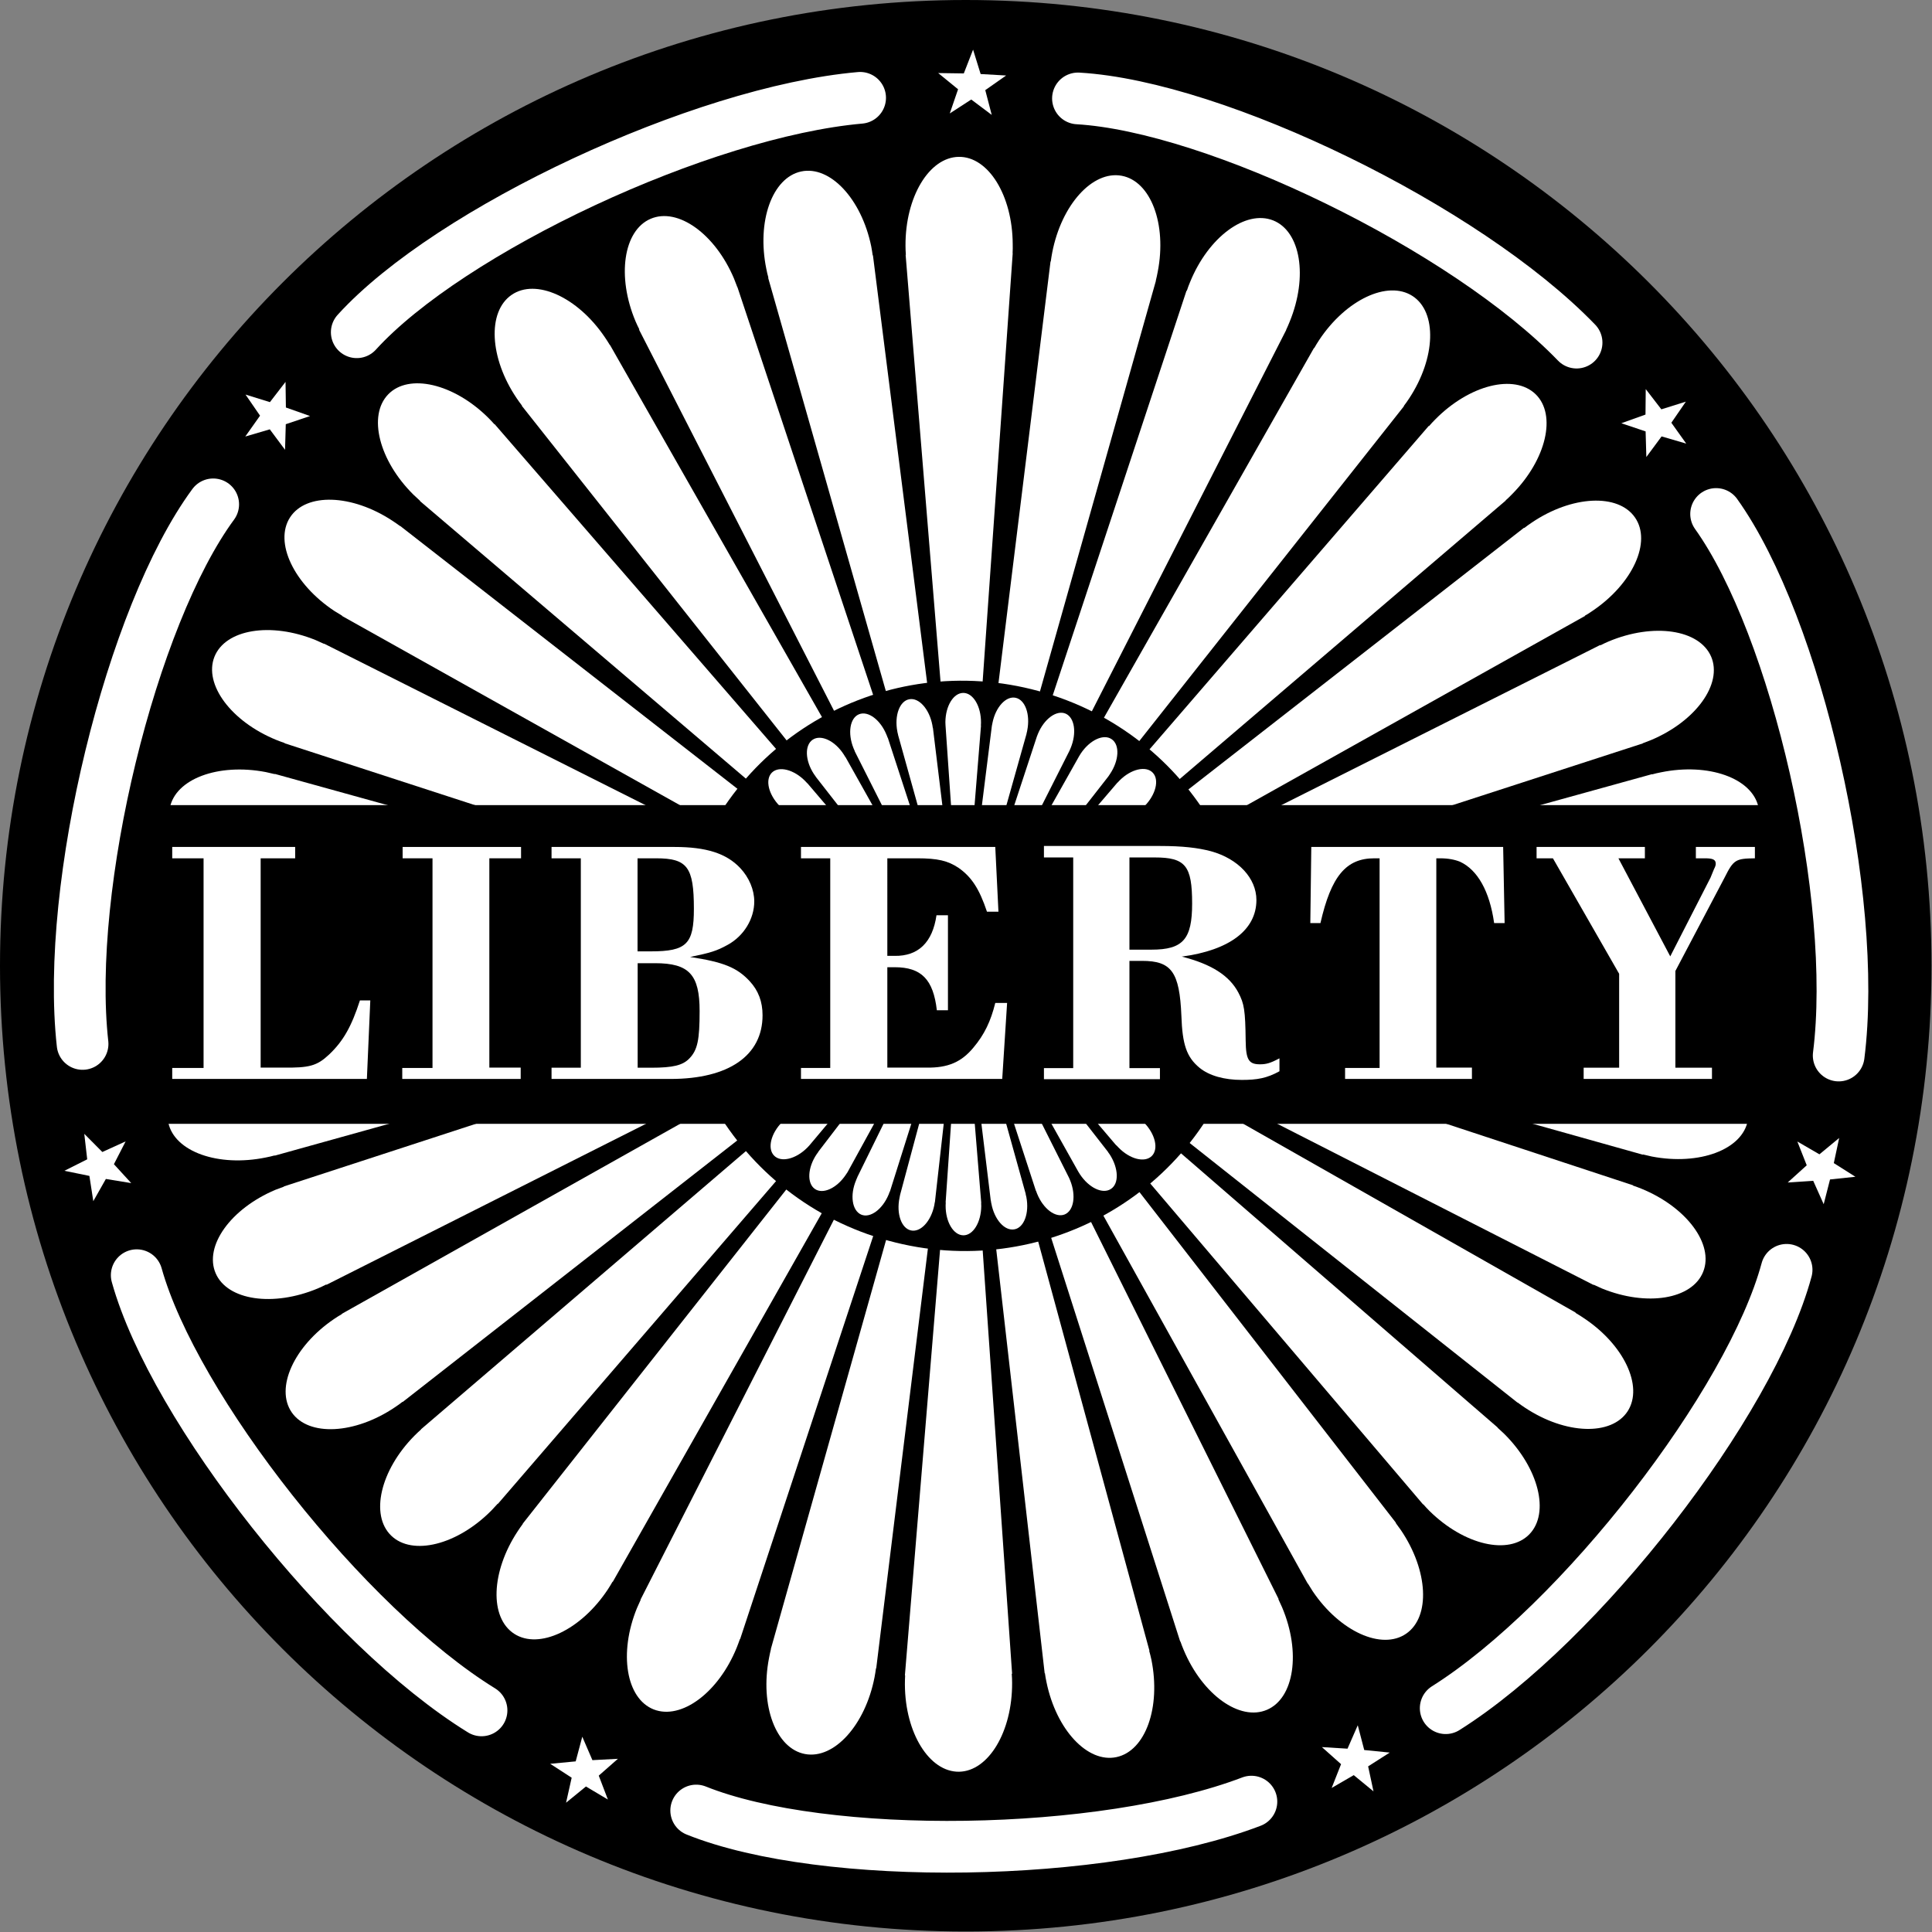 <svg version="1.2" xmlns="http://www.w3.org/2000/svg" viewBox="0 0 1584 1584" width="1584" height="1584">
	<rect x="0" y="0" width="1584" height="1584" fill="#808080" stroke="none"/>
	<title>Liberty_Media-svg</title>
	<defs>
		<clipPath clipPathUnits="userSpaceOnUse" id="cp1">
			<path d="m-3.08-3.59h1587.81v1587.81h-1587.81z"/>
		</clipPath>
		<clipPath clipPathUnits="userSpaceOnUse" id="cp2">
			<path d="m-3.08-3.59h1587.81v1587.81h-1587.81z"/>
		</clipPath>
	</defs>
	<style>
		.s0 { fill: #000000 } 
		.s1 { fill: #ffffff } 
		.s2 { fill: none;stroke: #ffffff;stroke-linecap: round;stroke-width: 42.4 } 
	</style>
	<g id="layer1">
		<g id="g2993">
			<g id="g3281">
				<g id="g2995">
					<g id="Clip-Path: g2997" clip-path="url(#cp1)">
						<g id="g2997">
							<path id="path3003" class="s0" d="m791.8 1583.6c-437.9 0-791.8-353.9-791.8-791.8 0-437.9 353.9-791.8 791.8-791.8 437.9 0 791.8 353.9 791.8 791.8 0 437.9-353.9 791.8-791.8 791.8z"/>
							<path id="path3005" class="s0" d="m526.6 124.4c370.5-145.2 788.7 37.4 934 407.9 145.2 370.5-37.4 788.7-407.9 933.9-370.5 145.3-788.7-37.3-933.9-407.8-145.3-370.5 37.3-788.7 407.8-934z"/>
						</g>
					</g>
				</g>
				<path id="path3007" class="s1" d="m206.3 834.8v-0.2q-3.7 0.3-7.5 0.3c-39.8 0.2-72.4-19.3-72.8-43.6-0.3-24.2 31.7-44.1 71.5-44.4q3.8 0 7.5 0.2v-0.1l580.2 43.6z"/>
				<path id="path3009" class="s1" d="m225.2 947.5v-0.2q-3.6 1-7.3 1.7c-39.1 8-74.8-4.8-79.9-28.5-5.1-23.7 22.4-49.5 61.4-57.5q3.7-0.7 7.4-1.2v-0.2l578.5-70.1z"/>
				<path id="path3011" class="s1" d="m267.6 1053.4l-0.1-0.3q-3.3 1.7-6.8 3.2c-36.7 15.4-74.3 9.9-83.9-12.4-9.6-22.3 12.3-52.9 49-68.4q3.5-1.4 7-2.6v-0.2l552.8-180.3z"/>
				<path id="path3013" class="s1" d="m330.1 1149.5l-0.1-0.2q-2.9 2.3-6.1 4.4c-33 22.3-70.9 24.2-84.7 4.3-13.8-20 1.8-54.3 34.7-76.6q3.2-2.2 6.4-4l-0.1-0.2 505.8-284.1z"/>
				<path id="path3015" class="s1" d="m408.2 1233l-0.1-0.2q-2.5 2.8-5.1 5.5c-28 28.4-64.9 37.6-82.3 20.7-17.4-16.9-8.9-53.6 19.1-81.9q2.7-2.7 5.5-5.2l-0.1-0.1 441.4-377.9z"/>
				<path id="path3017" class="s1" d="m502.4 1296.9l-0.2-0.1q-1.8 3.2-3.9 6.4c-22 33.2-56.3 49.5-76.7 36.3-20.4-13.2-19.1-50.8 2.8-84q2.1-3.2 4.3-6.2l-0.1-0.1 358.7-454.8z"/>
				<path id="path3019" class="s1" d="m606.8 1343.9h-0.2q-1.2 3.5-2.6 7c-15 36.9-45.5 59.5-68.1 50.6-22.6-9-28.7-46.1-13.7-83q1.5-3.5 3.1-6.9h-0.2l263-516.8z"/>
				<path id="path3021" class="s1" d="m718.4 1367.8h-0.2q-0.5 3.7-1.2 7.4c-7.6 39.1-33.1 67.3-56.9 62.9-23.9-4.4-37.2-39.6-29.6-78.7q0.7-3.8 1.6-7.4h-0.1l156.9-556.9z"/>
				<path id="path3023" class="s1" d="m829.8 1379.8c0.2 39.8-19.3 72.4-43.5 72.8-24.3 0.3-44.2-31.6-44.4-71.5q0-3.8 0.2-7.5h-0.2l47.8-578.4 40.1 577.1h-0.3q0.3 3.7 0.3 7.5z"/>
				<path id="path3025" class="s1" d="m915.4 1440.6c-23.7 5.1-49.4-22.4-57.4-61.4q-0.8-3.7-1.3-7.4l-0.2 0.1-65.9-576.8 151.8 558.3-0.2 0.1q1 3.5 1.8 7.2c7.9 39.1-4.8 74.8-28.6 79.9z"/>
				<path id="path3027" class="s1" d="m1038.8 1401.8c-22.3 9.6-52.9-12.3-68.3-49q-1.5-3.5-2.7-7h-0.2l-176.1-551 256.8 516.2-0.2 0.1q1.6 3.3 3.1 6.8c15.5 36.7 9.9 74.3-12.4 83.9z"/>
				<path id="path3029" class="s1" d="m1152.9 1339.4c-20 13.8-54.3-1.7-76.6-34.7q-2.1-3.2-4-6.4l-0.1 0.1-279.9-504 352.2 454.1-0.2 0.1q2.2 3 4.4 6.1c22.3 33 24.2 70.9 4.2 84.7z"/>
				<path id="path3031" class="s1" d="m1253.9 1257.9c-16.9 17.4-53.5 8.9-81.9-19.1q-2.7-2.7-5.1-5.5l-0.1 0.2-373.8-439.7 434.9 376.6-0.1 0.1q2.8 2.5 5.5 5.1c28.3 28.1 37.5 64.9 20.6 82.3z"/>
				<path id="path3033" class="s1" d="m1334.5 1157c-13.2 20.4-50.9 19.2-84.1-2.8q-3.2-2.1-6.1-4.3l-0.1 0.1-450.7-356.9 498.4 283.1-0.2 0.2q3.3 1.9 6.4 4c33.3 21.9 49.5 56.2 36.4 76.6z"/>
				<path id="path3035" class="s1" d="m1396.4 1042.7c-9 22.6-46.1 28.7-83 13.7q-3.5-1.5-6.8-3.1l-0.1 0.2-512.6-261.2 545 179.5-0.1 0.2q3.5 1.2 7 2.6c36.9 15.1 59.6 45.5 50.6 68.1z"/>
				<path id="path3037" class="s1" d="m1433 918.6c-4.4 23.9-39.6 37.1-78.7 29.6q-3.7-0.8-7.3-1.7l-0.1 0.2-552.7-155.2 568.6 68.7-0.1 0.3q3.7 0.4 7.4 1.1c39.1 7.6 67.3 33.1 62.9 57z"/>
				<path id="path3039" class="s1" d="m1453.6 790.9c0.4 24.3-31.6 44.1-71.4 44.4q-3.8 0-7.5-0.2v0.1l-580.2-44.6 578.8-43.2 0.1 0.2q3.6-0.3 7.4-0.3c39.9-0.2 72.5 19.3 72.8 43.6z"/>
				<path id="path3041" class="s1" d="m1380.3 719.2q-3.7 0.7-7.4 1.2v0.2l-578.5 69.1 560.1-155v0.2q3.6-1 7.3-1.7c39-8 74.8 4.8 79.9 28.5 5.1 23.7-22.4 49.5-61.4 57.5z"/>
				<path id="path3043" class="s1" d="m1353.8 606.7q-3.5 1.4-7 2.7l0.1 0.1-552.8 179.4 517.9-260.1 0.1 0.3q3.3-1.7 6.8-3.2c36.8-15.4 74.3-9.9 84 12.4 9.6 22.3-12.4 52.9-49.1 68.4z"/>
				<path id="path3045" class="s1" d="m1305.7 500.8q-3.1 2.2-6.3 4l0.1 0.2-505.8 283.1 455.8-355.4 0.2 0.2q2.9-2.3 6.1-4.4c32.9-22.3 70.9-24.2 84.7-4.2 13.8 19.9-1.8 54.2-34.8 76.5z"/>
				<path id="path3047" class="s1" d="m1239.8 405.1q-2.6 2.7-5.4 5.2l0.1 0.1-441.4 377 378.3-438.2 0.2 0.2q2.4-2.8 5.1-5.5c28-28.4 64.8-37.6 82.3-20.7 17.4 16.9 8.8 53.6-19.2 81.9z"/>
				<path id="path3049" class="s1" d="m1155.3 326.7q-2.1 3.2-4.4 6.2l0.2 0.1-358.7 453.8 284.9-501.5 0.2 0.1q1.8-3.2 3.9-6.4c21.9-33.2 56.3-49.5 76.7-36.3 20.3 13.2 19.1 50.8-2.8 84z"/>
				<path id="path3051" class="s1" d="m1057.4 263.7q-1.4 3.5-3 6.9h0.1l-262.9 515.8 181.2-548.1h0.3q1.1-3.5 2.6-7c15-36.9 45.5-59.5 68.1-50.6 22.6 9 28.7 46.1 13.6 83z"/>
				<path id="path3053" class="s1" d="m949.2 222.8q-0.7 3.8-1.6 7.4h0.1l-157 556 70.6-571.8h0.2q0.5-3.7 1.2-7.4c7.6-39.1 33-67.3 56.9-62.9 23.9 4.4 37.2 39.6 29.6 78.7z"/>
				<path id="path3055" class="s1" d="m830.2 207.6h0.1l-40.6 578.4-47.2-577.1h0.2q-0.3-3.7-0.3-7.5c-0.2-39.8 19.3-72.4 43.6-72.8 24.3-0.4 44.1 31.6 44.3 71.5q0.1 3.8-0.1 7.5z"/>
				<path id="path3057" class="s1" d="m629.8 227.8l0.2-0.1q-1-3.5-1.7-7.2c-8-39.1 4.8-74.8 28.5-79.9 23.7-5.1 49.5 22.4 57.5 61.4q0.7 3.7 1.2 7.4l0.2-0.1 73.1 576.8z"/>
				<path id="path3059" class="s1" d="m523.9 270.2l0.3-0.1q-1.7-3.3-3.2-6.8c-15.4-36.7-9.9-74.3 12.4-83.9 22.3-9.6 52.9 12.3 68.4 49q1.4 3.5 2.7 7h0.1l183.4 551z"/>
				<path id="path3061" class="s1" d="m427.8 332.7l0.2-0.1q-2.3-3-4.4-6.1c-22.3-33-24.2-70.9-4.2-84.7 19.9-13.8 54.2 1.7 76.5 34.7q2.2 3.2 4.1 6.4l0.1-0.1 287.1 504z"/>
				<path id="path3063" class="s1" d="m344.3 410.8l0.2-0.1q-2.8-2.5-5.5-5.1c-28.3-28-37.6-64.9-20.7-82.3 16.9-17.4 53.6-8.9 81.9 19.1q2.7 2.7 5.2 5.5l0.1-0.2 381 439.7z"/>
				<path id="path3065" class="s1" d="m280.4 505l0.1-0.2q-3.2-1.9-6.4-3.9c-33.2-22-49.5-56.3-36.3-76.7 13.2-20.4 50.8-19.1 84 2.8q3.2 2.1 6.2 4.3l0.1-0.1 457.9 356.9z"/>
				<path id="path3067" class="s1" d="m233.4 609.4v-0.2q-3.5-1.2-7-2.6c-36.9-15.1-59.5-45.5-50.6-68.1 9-22.6 46.1-28.7 83-13.7q3.5 1.5 6.9 3.1v-0.2l519.8 261.2z"/>
				<path id="path3069" class="s1" d="m209.5 721v-0.3q-3.7-0.4-7.4-1.1c-39.1-7.6-67.3-33.1-62.9-57 4.4-23.9 39.6-37.1 78.7-29.6q3.8 0.8 7.4 1.7v-0.2l560 155.2z"/>
				<path id="path3071" class="s0" d="m728.4 1017.2c-125.6-34.3-199.9-163.1-165.8-287.5 34-124.4 163.4-197.5 289-163.1 125.6 34.3 199.8 163.1 165.8 287.5-34.1 124.5-163.5 197.5-289 163.1z"/>
				<path id="path3073" class="s1" d="m1008.9 790.7c-0.1 8.1-11 14.7-24.2 14.6q-1.2 0-2.5-0.1v0.1l-192.1-14.8 192.6-14.7v0.1q1.2-0.1 2.5-0.1c13.2 0.1 23.8 6.7 23.7 14.9z"/>
				<path id="path3075" class="s1" d="m1004.9 834.1c-1.7 8-13.5 12.2-26.5 9.6q-1.2-0.3-2.4-0.6v0.1l-185.9-52.4 192 23.5v0.1q1.2 0.1 2.4 0.4c13 2.7 22.1 11.3 20.4 19.3z"/>
				<path id="path3077" class="s1" d="m992 875.5c-3.2 7.5-15.6 9.4-27.8 4.2q-1.2-0.5-2.3-1.1v0.1l-171.9-87.7 183.5 60.6-0.1 0.1q1.2 0.4 2.4 0.9c12.2 5.2 19.4 15.4 16.2 22.9z"/>
				<path id="path3079" class="s1" d="m971.3 913.9c-4.6 6.7-17.1 6-28.1-1.5q-1-0.7-2-1.4l-151.3-119.7 167.8 95.4v0.1q1 0.6 2.1 1.3c10.9 7.5 16.1 19 11.5 25.8z"/>
				<path id="path3081" class="s1" d="m944.3 947.8c-5.8 5.7-18 2.6-27.3-7q-0.9-0.9-1.7-1.8l-0.1 0.1-125.5-147.6 146.5 127h-0.1q0.9 0.9 1.8 1.8c9.3 9.5 12.2 21.8 6.4 27.5z"/>
				<path id="path3083" class="s1" d="m910.8 974.8c-6.8 4.5-18.2-1-25.5-12.2q-0.6-1-1.3-2.1l-94.6-168.8 119.1 152.8h-0.1q0.8 1 1.5 2.1c7.2 11.2 7.7 23.8 0.9 28.2z"/>
				<path id="path3085" class="s1" d="m872.9 995.7c-7.5 3-17.6-4.6-22.6-17q-0.5-1.2-0.9-2.4h-0.1l-60.1-184.4 87.2 173.6q0.5 1.1 1 2.3c5 12.4 3 24.8-4.5 27.9z"/>
				<path id="path3087" class="s1" d="m831.7 1007.9c-8 1.5-16.4-7.9-18.9-21.1q-0.3-1.2-0.4-2.5h-0.1l-23.4-192.4 52.1 187.1h-0.1q0.3 1.2 0.6 2.5c2.5 13.1-1.9 25-9.8 26.4z"/>
				<path id="path3089" class="s1" d="m804.5 988.8c-0.1 13.4-6.7 24.1-14.7 24-8.1-0.1-14.6-11-14.5-24.4q0-1.3 0.1-2.6h-0.1l13.3-193.8 15.9 194.3h-0.1q0.1 1.2 0.1 2.5z"/>
				<path id="path3091" class="s1" d="m766.5 985.7h-0.1q-0.2 1.2-0.4 2.5c-2.7 13.1-11.2 22.3-19.1 20.6-7.9-1.7-12.1-13.7-9.4-26.8q0.2-1.3 0.5-2.5l50.3-187.5z"/>
				<path id="path3093" class="s1" d="m729.6 977l-0.1-0.1q-0.4 1.2-0.9 2.4c-5.1 12.3-15.2 19.7-22.6 16.5-7.4-3.3-9.3-15.9-4.1-28.2q0.4-1.2 1-2.3h-0.1l85.2-173.4z"/>
				<path id="path3095" class="s1" d="m694.9 961q-0.7 1.1-1.4 2.1c-7.4 11.1-18.8 16.3-25.4 11.7-6.6-4.6-6-17.4 1.4-28.4q0.7-1.1 1.5-2.1h-0.1l116.9-152.6z"/>
				<path id="path3097" class="s1" d="m663.5 939.2q-0.8 0.9-1.7 1.8c-9.4 9.4-21.6 12.3-27.2 6.4-5.6-5.8-2.6-18.2 6.8-27.6q0.9-0.9 1.9-1.7l-0.1-0.1 144.3-126.5z"/>
				<path id="path3099" class="s1" d="m637.8 911.2v-0.1q-1 0.8-2.1 1.5c-11 7.4-23.5 7.8-27.8 0.9-4.4-6.8 1-18.4 12-25.7q1.1-0.7 2.1-1.3v-0.1l165.4-95.1z"/>
				<path id="path3101" class="s1" d="m617.1 878.8v-0.1q-1.1 0.5-2.3 1c-12.2 5.1-24.5 3-27.5-4.6-3-7.5 4.5-17.8 16.8-22.8q1.2-0.5 2.3-0.9v-0.1l180.8-60.3z"/>
				<path id="path3103" class="s1" d="m603.7 842.9v-0.1q-1.2 0.3-2.4 0.6c-13 2.5-24.7-1.9-26.2-10-1.4-8 7.9-16.5 20.9-19.1q1.3-0.2 2.5-0.4v-0.1l188.7-23.1z"/>
				<path id="path3105" class="s1" d="m594.5 805.4q-1.2 0.1-2.5 0c-13.2 0-23.8-6.7-23.7-14.9 0.1-8.1 10.9-14.7 24.2-14.6q1.2 0 2.4 0.1v-0.1l192.1 14.5z"/>
				<path id="path3107" class="s1" d="m595.1 766.9q-1.2-0.2-2.5-0.4c-12.9-2.7-22-11.4-20.3-19.4 1.7-7.9 13.5-12.2 26.5-9.5q1.2 0.2 2.4 0.6v-0.1l185.9 52z"/>
				<path id="path3109" class="s1" d="m603.7 729.6q-1.1-0.4-2.3-0.9c-12.2-5.2-19.4-15.5-16.2-23 3.2-7.5 15.6-9.4 27.8-4.2q1.2 0.5 2.3 1.1v-0.1l171.9 87.4z"/>
				<path id="path3111" class="s1" d="m619.5 694.5q-1.1-0.7-2.1-1.4c-11-7.5-16.1-19-11.5-25.7 4.5-6.7 17.1-6.1 28.1 1.4q1 0.7 2 1.5v-0.1l151.3 119.4z"/>
				<path id="path3113" class="s1" d="m641 662.7h0.1q-1-0.8-1.8-1.8c-9.3-9.5-12.2-21.8-6.4-27.5 5.8-5.6 18-2.5 27.3 7q0.9 0.9 1.7 1.8h0.1l125.5 147.2z"/>
				<path id="path3115" class="s1" d="m668.7 636.7h0.1q-0.8-1-1.5-2.1c-7.3-11.1-7.7-23.8-0.9-28.2 6.8-4.4 18.2 1 25.4 12.2q0.7 1.1 1.3 2.1h0.1l94.5 168.5z"/>
				<path id="path3117" class="s1" d="m700.7 615.8h0.1q-0.5-1.2-1-2.3c-5-12.4-3-24.9 4.5-27.9 7.5-3 17.6 4.6 22.6 17q0.5 1.2 0.9 2.3h0.1l60.1 184.1z"/>
				<path id="path3119" class="s1" d="m736.2 602.2h0.1q-0.4-1.2-0.6-2.5c-2.5-13.1 1.9-25 9.8-26.4 7.9-1.5 16.4 8 18.9 21.1q0.3 1.3 0.4 2.5h0.1l23.4 192.1z"/>
				<path id="path3121" class="s1" d="m804.2 595h0.1l-15.7 193.9-13.4-194.3q-0.1-1.3-0.1-2.5c0.1-13.4 6.7-24.1 14.8-24 8 0.1 14.5 11 14.4 24.4q0 1.3-0.1 2.5z"/>
				<path id="path3123" class="s1" d="m842.2 598.9q-0.2 1.3-0.6 2.5h0.1l-52.8 187.5 24.3-193.7q0.2-1.2 0.5-2.5c2.6-13.1 11.2-22.3 19-20.6 7.9 1.7 12.1 13.7 9.5 26.8z"/>
				<path id="path3125" class="s1" d="m877.8 613.3q-0.5 1.2-1 2.3l-87.6 173.4 60.9-185.1q0.4-1.1 0.9-2.3c5.1-12.3 15.3-19.7 22.7-16.5 7.4 3.3 9.2 15.9 4.1 28.2z"/>
				<path id="path3127" class="s1" d="m910.1 634.5q-0.7 1.1-1.4 2.1l-119.2 152.6 95.3-169.3q0.6-1.1 1.3-2.1c7.4-11.1 18.8-16.4 25.4-11.7 6.7 4.6 6 17.4-1.4 28.4z"/>
				<path id="path3129" class="s1" d="m938.2 661.1q-0.9 0.9-1.8 1.7v0.1l-146.7 126.5 126.4-147.7h0.1q0.8-0.9 1.7-1.8c9.4-9.4 21.6-12.3 27.2-6.4 5.6 5.8 2.5 18.2-6.9 27.6z"/>
				<path id="path3131" class="s1" d="m959.7 693.1q-1 0.7-2.1 1.3l0.1 0.1-167.8 95.1 151.9-119.9 0.1 0.1q0.9-0.8 2-1.5c11-7.4 23.5-7.8 27.9-0.9 4.4 6.8-1 18.3-12.1 25.7z"/>
				<path id="path3133" class="s1" d="m975.6 728.6q-1.2 0.5-2.4 0.9l0.1 0.1-183.3 60.3 172.5-87.8v0.1q1.1-0.6 2.3-1c12.2-5.1 24.6-3 27.6 4.6 2.9 7.5-4.6 17.8-16.8 22.8z"/>
				<path id="path3135" class="s1" d="m983.6 766.6q-1.2 0.2-2.4 0.4v0.1l-191.1 23.1 185.8-52.2v0.1q1.2-0.3 2.5-0.6c13-2.5 24.7 1.9 26.1 10 1.5 8-7.9 16.5-20.9 19.1z"/>
				<path id="path3137" class="s0" d="m115.8 660.1h1340.9v261.3h-1340.9z"/>
				<path id="path3139" class="s1" d="m141.2 884.6v-9h25.7v-171.9h-25.7v-9.3h100.8v9.3h-28.3v171.6h18c22 0.3 28.2-1.4 38.2-10.8 11.5-10.9 18.3-22.9 25.2-44.3h8.5l-2.8 64.4z"/>
				<path id="path3141" class="s1" d="m401.2 875.3h25.7v9.3h-97.1v-9h24.8v-171.9h-24.5v-9.3h97.1v9.3h-26z"/>
				<path id="path3143" fill-rule="evenodd" class="s1" d="m614.7 804.5c7.1 7.7 10.5 16.8 10.5 27.9 0 33-27.7 52.2-75.4 52.2h-97.6v-9.2h24v-171.7h-24v-9.3h100.8c25.9 0 42.5 5.2 53.9 17.3 7.2 7.7 11.5 17.7 11.5 27.4 0 14.3-8.6 28.3-21.7 35.5-9.2 5.1-14.3 6.6-30.9 10 27.7 4.2 38.6 8.8 48.9 19.9zm-81.1-24.5c29.3 0 35.3-6 35.3-34.9 0-34.3-5.4-41.4-31-41.4h-15.2v76.3zm-10.8 95.4h11.1c18 0 26-2 31.4-7.7 6.6-6.9 8.3-15.1 8.3-38.7 0-29.9-8.6-39.3-36.5-39.3h-14.3z"/>
				<path id="path3145" class="s1" d="m727.5 783.7h6c19.4 0.3 31.1-11.1 34.3-33.3h9.4v77.9h-9.1c-2.9-25.2-12.6-35.3-34.6-35.3h-6v82.3h32.3c17.4 0.3 28.5-4.6 38.2-16.3 9.2-10.9 14.3-21.8 18-36.7h9.7l-4 62.3h-165v-9h24v-171.9h-24v-9.3h159.3l2.6 53.1h-9.4c-6.3-18.8-12.6-28.4-23.2-35.9-8.8-5.9-17.1-7.9-34.2-7.9h-24.3z"/>
				<path id="path3147" fill-rule="evenodd" class="s1" d="m926 875.7h25v9.1h-95.1v-9.1h24v-172.7h-24v-9.4h95.1c18.7 0 31.2 1.5 41.8 4.3 22.5 6.2 37.3 22.2 37.3 40 0 24.6-22.2 41.2-61.2 46.4 24.2 6.1 39 15.5 46.4 29.5 4.8 9.1 5.7 14.5 6 39.6 0.2 15.4 2.5 19.2 11.7 19.2 5.1 0 8.5-0.9 16-4.9v10.6c-10.3 5.7-18.3 7.1-30.9 7.1-14.2 0-26.7-3.4-34.7-10-10.6-8.8-14-19.1-14.8-42.5-1.5-36-8.1-45.1-32.2-45.1h-10.4zm18.1-97.1c25.9 0 33.3-8.6 33.3-37.8 0-31-5.4-37.8-30.7-37.8h-20.7v75.6z"/>
				<path id="path3149" class="s1" d="m1232.4 694.4l1.2 62.4h-8.6c-3.7-26.3-13.7-43.7-28-50.3-4.2-1.7-9.7-2.8-16.2-2.8h-3.2v171.6h29.2v9.3h-104v-9h28.3v-171.9h-4.3c-23.1 0-35.4 14.5-44.2 53.1h-8.3l0.8-62.4z"/>
				<path id="path3151" class="s1" d="m1348.6 694.4v9.3h-21.7l42.5 80.4 33-64.5 2.9-7.1c0.9-1.7 1.4-3.1 1.4-4.3 0-3.4-2.3-4.5-8.8-4.5h-7.5v-9.3h48.4v9.3c-15.8 0.2-17.5 1.1-24.9 15.9l-40.3 76.5v79.3h30v9.2h-105.2v-9.2h29.1v-77l-54.3-94.7h-13.4v-9.3z"/>
				<path id="path3153" class="s1" d="m769.2 59.9l21 0.3 7.6-19.5 6.2 20 20.9 1.2-17.1 12 5.3 20.3-16.8-12.6-17.6 11.4 6.8-19.8z"/>
				<path id="path3155" class="s1" d="m1349.3 319l12.8 16.6 20.1-6.3-11.9 17.3 12.2 17.1-20.2-5.9-12.5 16.9-0.6-21-19.9-6.7 19.8-7.1z"/>
				<path id="path3157" class="s1" d="m1521.2 964.8l-20.8 2.2-5.2 20.3-8.6-19.2-20.9 1.4 15.6-14.1-7.7-19.5 18.1 10.5 16.2-13.4-4.4 20.6z"/>
				<path id="path3159" class="s1" d="m1083.8 1432.4l21 1.3 8.4-19.2 5.3 20.3 20.9 2.1-17.7 11.3 4.4 20.5-16.2-13.3-18.1 10.5 7.7-19.5z"/>
				<path id="path3161" class="s1" d="m451.1 1446.1l20.9-2 5.4-20.2 8.3 19.2 20.9-1.1-15.7 13.8 7.5 19.6-18-10.7-16.3 13.3 4.6-20.5z"/>
				<path id="path3163" class="s1" d="m52.8 959.9l18.7-9.4-2.4-20.9 14.8 14.9 19.1-8.7-9.6 18.7 14.2 15.5-20.8-3.4-10.3 18.2-3.2-20.7z"/>
				<path id="path3165" class="s1" d="m201.3 323.5l20 6.2 12.8-16.6 0.3 21 19.8 7-19.9 6.7-0.6 21-12.5-16.8-20.1 5.9 12.1-17.1z"/>
				<g id="g3167">
					<g id="Clip-Path: g3169" clip-path="url(#cp2)">
						<g id="g3169">
							<path id="path3175" class="s2" d="m570.8 1484.4c105.2 42.2 333.2 39.2 455.2-7.3m-913.9-431.6c30.5 109.2 171.6 288.3 282.7 356.8m-220-988.8c-67.2 91.3-121.5 312.7-107.1 442.4m224.8-583.5c76.3-83.9 282.6-180.7 412.7-192.2m178.6 0.5c113.1 6.6 318.1 106.2 408.8 200.2m114.4 140.5c65.9 92.3 116.9 314.4 100.5 444m-42.7 175.7c-29.5 109.4-169 289.8-279.5 359.4"/>
						</g>
					</g>
				</g>
			</g>
		</g>
	</g>
</svg>